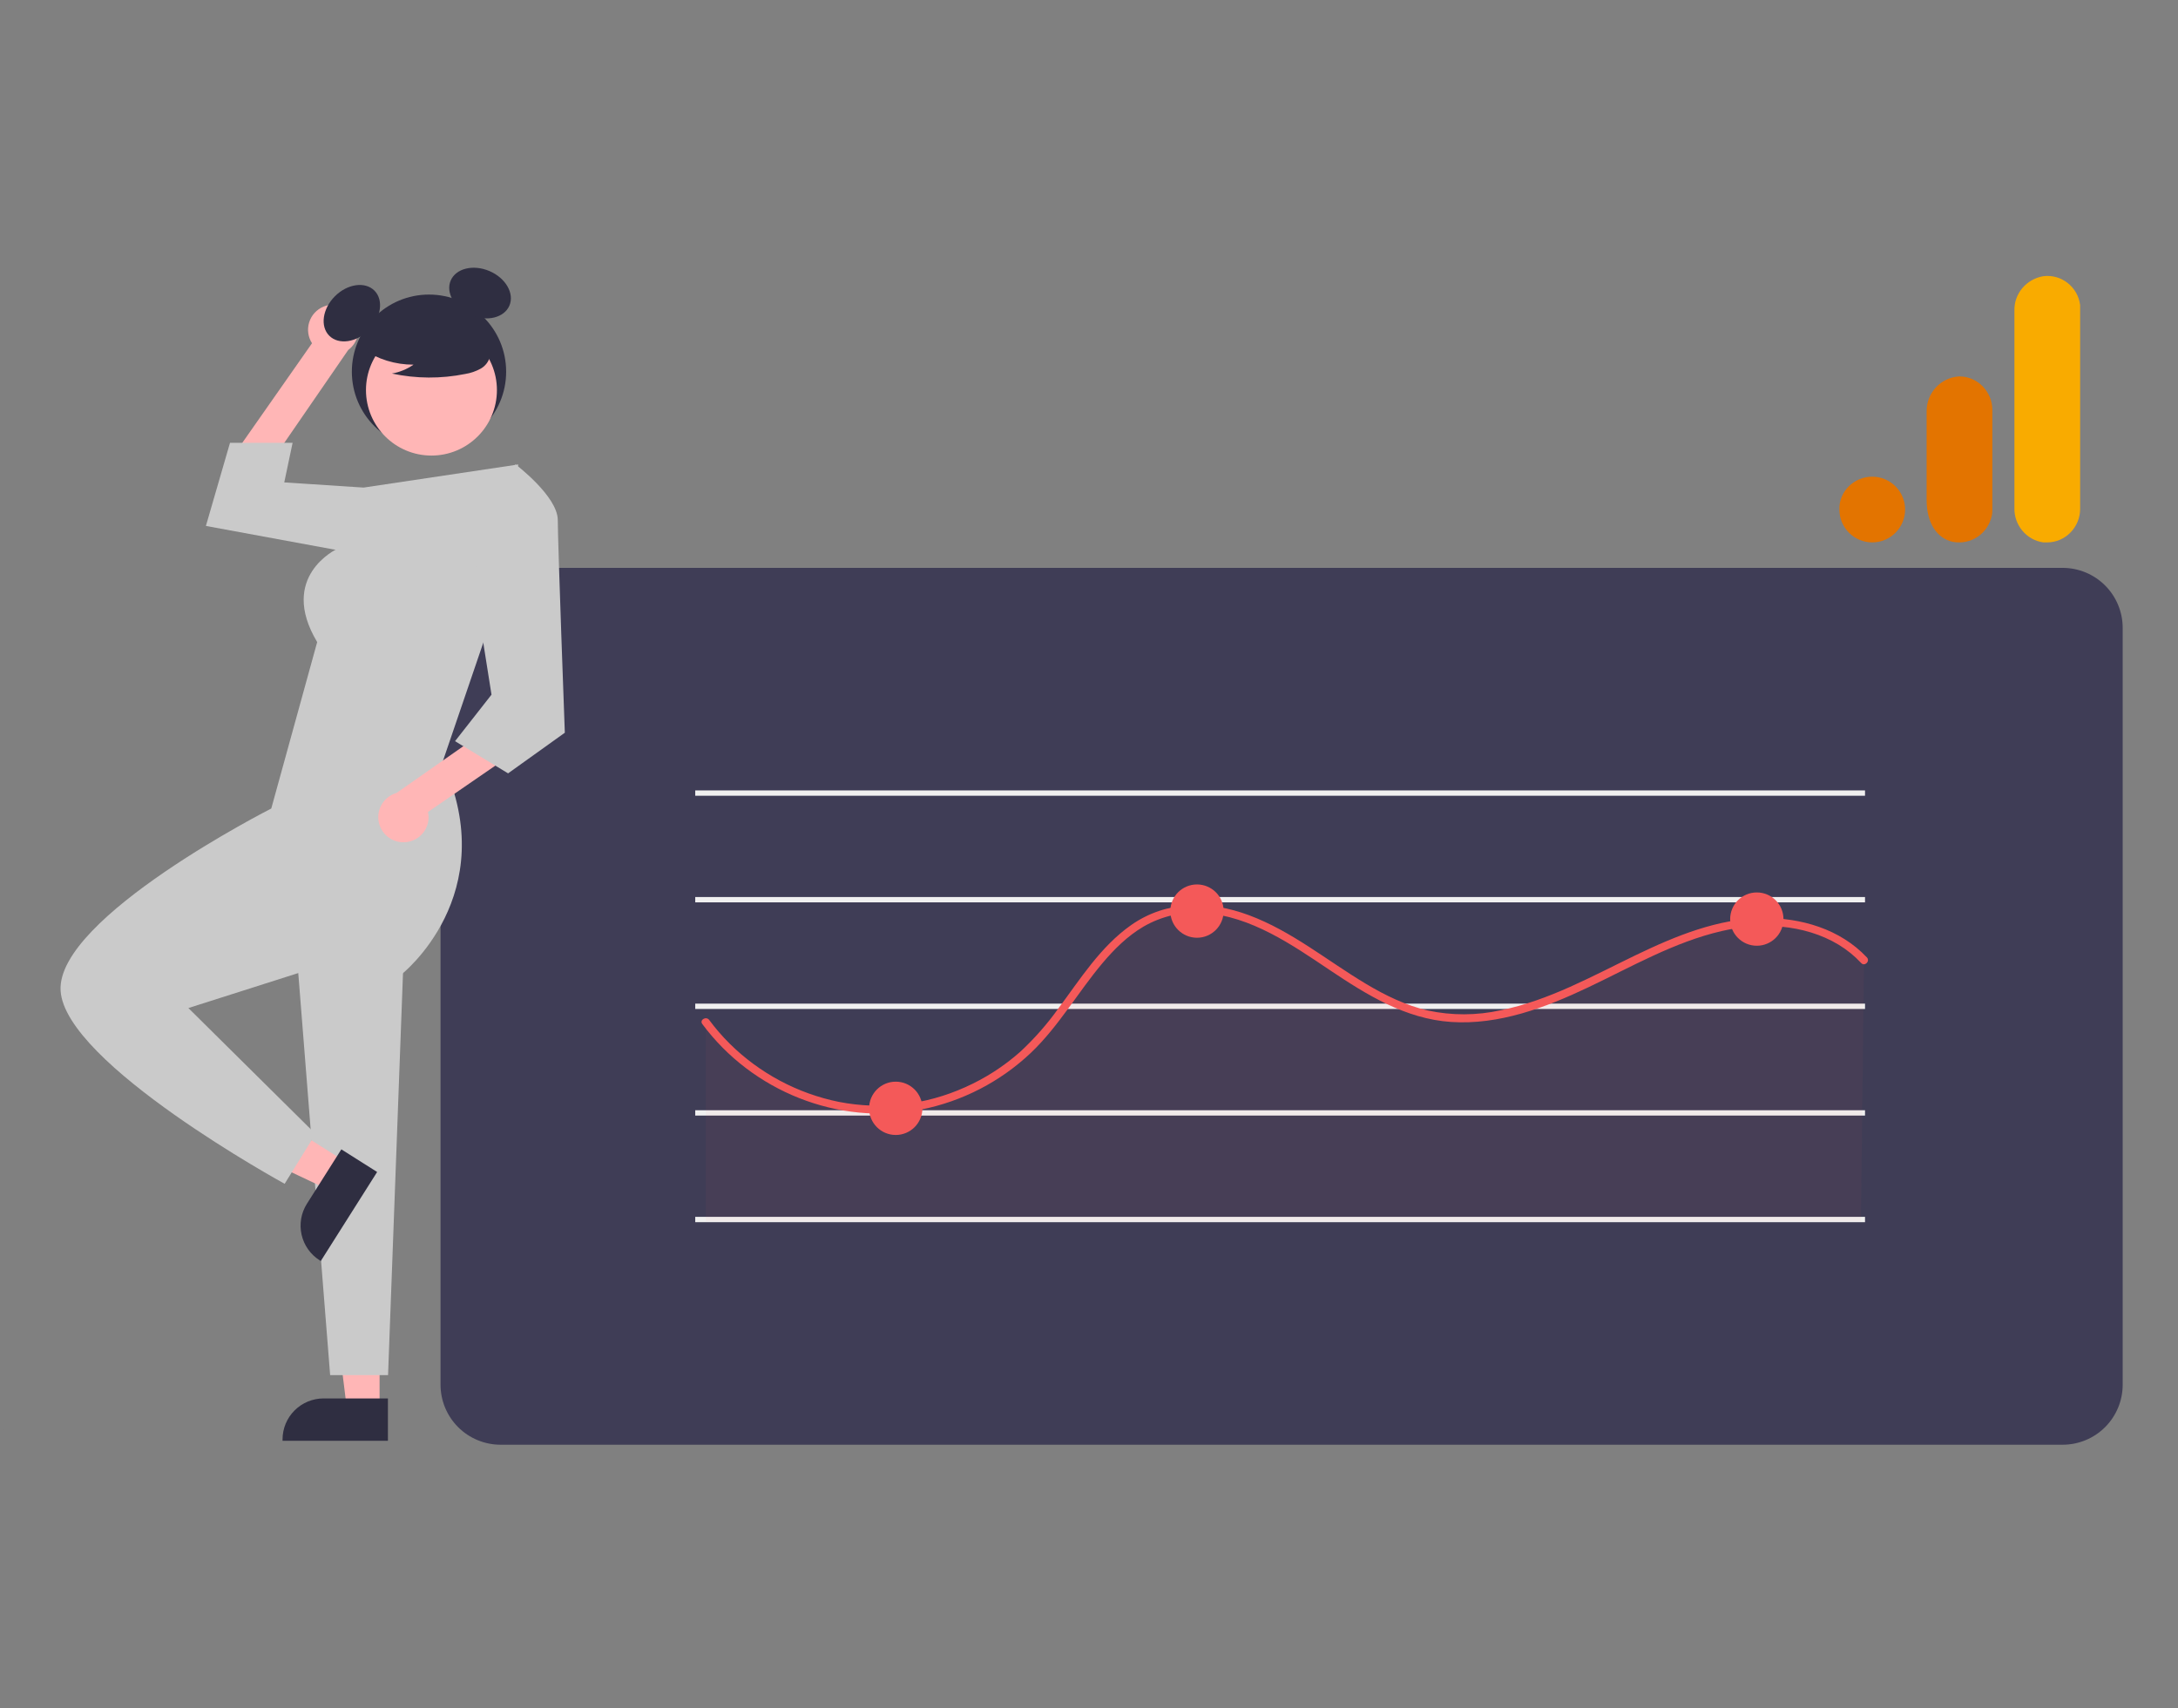 <?xml version="1.0" encoding="UTF-8"?> <svg xmlns="http://www.w3.org/2000/svg" width="817" height="641" viewBox="0 0 817 641" fill="none"><rect x="0" y="0" width="817" height="641" fill="#808080" stroke="none"/><path d="M773.752 542.07H187.752C181.786 542.063 176.067 539.691 171.849 535.473C167.631 531.254 165.258 525.535 165.252 519.57V235.57C165.258 229.605 167.631 223.886 171.849 219.668C176.067 215.45 181.786 213.077 187.752 213.07H773.752C779.717 213.077 785.436 215.45 789.654 219.668C793.872 223.886 796.245 229.605 796.252 235.57V519.57C796.245 525.535 793.872 531.254 789.654 535.473C785.436 539.691 779.717 542.063 773.752 542.07Z" fill="#3F3D56"></path><path d="M699.597 376.57H260.794V378.57H699.597V376.57Z" fill="#F0F0F0"></path><path d="M699.597 416.57H260.794V418.57H699.597V416.57Z" fill="#F0F0F0"></path><path d="M699.597 456.57H260.794V458.57H699.597V456.57Z" fill="#F0F0F0"></path><g opacity="0.2"><path opacity="0.2" d="M699.23 360.283C686.205 346.199 664.442 343.552 645.739 347.821C627.036 352.091 610.245 362.081 592.855 370.181C575.466 378.281 556.157 384.67 537.319 381.046C519.127 377.548 504.1 365.314 488.497 355.327C472.895 345.34 453.886 337.111 436.244 342.761C414.406 349.755 404.345 374.202 388.659 390.927C380.552 399.572 370.64 406.324 359.628 410.705C348.616 415.086 336.775 416.987 324.945 416.274C313.115 415.561 301.588 412.251 291.182 406.579C280.776 400.908 271.747 393.013 264.737 383.458V458.197H698.086L699.23 360.283Z" fill="#F45959"></path></g><path d="M699.597 296.57H260.794V298.57H699.597V296.57Z" fill="#F0F0F0"></path><path d="M699.597 336.57H260.794V338.57H699.597V336.57Z" fill="#F0F0F0"></path><path d="M263.442 384.215C282.134 409.46 314.448 422.425 345.358 416.348C360.918 413.285 375.287 405.863 386.79 394.946C397.17 385.016 404.308 372.362 413.509 361.433C417.965 356.141 422.949 351.186 428.953 347.666C435.817 343.687 443.732 341.899 451.64 342.539C469.329 343.824 484.522 354.378 498.779 363.951C512.635 373.253 527.216 382.296 544.303 383.446C562.281 384.655 579.762 378.064 595.725 370.482C612.062 362.723 627.988 353.486 645.759 349.356C660.238 345.99 676.709 346.627 689.704 354.464C692.827 356.359 695.676 358.674 698.169 361.344C699.495 362.754 701.613 360.629 700.291 359.223C690.251 348.544 675.474 344.271 661.13 344.467C644.392 344.695 628.686 351.112 613.822 358.27C597.301 366.227 581.077 375.372 562.921 379.064C553.918 381.048 544.593 381.075 535.578 379.145C527.306 377.228 519.633 373.471 512.379 369.137C497.788 360.417 484.586 349.381 468.492 343.385C453.701 337.874 437.531 337.785 424.272 347.117C412.856 355.152 405.254 367.296 397.055 378.318C392.817 384.258 387.984 389.749 382.63 394.707C376.478 400.147 369.528 404.612 362.023 407.946C347.181 414.622 330.636 416.539 314.661 413.431C299.173 410.288 284.94 402.693 273.708 391.576C270.929 388.816 268.363 385.849 266.032 382.701C264.896 381.166 262.291 382.661 263.442 384.215H263.442Z" fill="#F45959"></path><path d="M449.007 351.85C454.53 351.85 459.007 347.373 459.007 341.85C459.007 336.328 454.53 331.85 449.007 331.85C443.484 331.85 439.007 336.328 439.007 341.85C439.007 347.373 443.484 351.85 449.007 351.85Z" fill="#F45959"></path><path d="M659.007 354.85C664.53 354.85 669.007 350.373 669.007 344.85C669.007 339.328 664.53 334.85 659.007 334.85C653.484 334.85 649.007 339.328 649.007 344.85C649.007 350.373 653.484 354.85 659.007 354.85Z" fill="#F45959"></path><path d="M336.007 425.85C341.53 425.85 346.007 421.373 346.007 415.85C346.007 410.328 341.53 405.85 336.007 405.85C330.484 405.85 326.007 410.328 326.007 415.85C326.007 421.373 330.484 425.85 336.007 425.85Z" fill="#F45959"></path><path d="M121.324 115.066C120.059 115.593 118.924 116.391 118 117.404C117.077 118.417 116.386 119.62 115.978 120.928C115.569 122.237 115.452 123.619 115.636 124.977C115.819 126.336 116.298 127.638 117.039 128.791L88.696 169.285L97.585 179.316L130.614 131.323C132.469 129.95 133.755 127.944 134.23 125.686C134.705 123.427 134.335 121.073 133.19 119.069C132.045 117.065 130.205 115.55 128.018 114.813C125.831 114.075 123.449 114.165 121.324 115.066H121.324Z" fill="#FFB6B6"></path><path d="M142.39 528.705H130.13L124.298 481.417L142.392 481.418L142.39 528.705Z" fill="#FFB6B6"></path><path d="M145.517 540.589L105.986 540.588V540.088C105.986 536.007 107.607 532.094 110.493 529.208C113.378 526.323 117.292 524.702 121.372 524.702H121.373L145.517 524.703L145.517 540.589Z" fill="#2F2E41"></path><path opacity="0.1" d="M1 536.455L0 536.225L1 536.455Z" fill="black"></path><path opacity="0.1" d="M1.66 536.585L1.17 536.515L1.71 536.615L1.66 536.585Z" fill="black"></path><path d="M111.05 354.57L123.842 515.96H145.567L151.562 354.57H111.05Z" fill="#CACACA"></path><path d="M145.05 187.315L136.393 182.943L106.63 181.005L109.76 166.138H86.28L77.237 197.335L132.21 207.46L145.05 187.315Z" fill="#CACACA"></path><path d="M160.925 168.402C176.908 168.402 189.865 155.445 189.865 139.462C189.865 123.479 176.908 110.522 160.925 110.522C144.942 110.522 131.985 123.479 131.985 139.462C131.985 155.445 144.942 168.402 160.925 168.402Z" fill="#2F2E41"></path><path d="M138.336 123.858C143.012 119.181 143.96 112.547 140.453 109.039C136.945 105.532 130.311 106.48 125.634 111.156C120.958 115.833 120.01 122.467 123.517 125.975C127.025 129.482 133.659 128.535 138.336 123.858Z" fill="#2F2E41"></path><path d="M191.088 114.668C193.037 110.106 189.686 104.302 183.604 101.704C177.522 99.106 171.012 100.698 169.063 105.259C167.115 109.821 170.465 115.625 176.547 118.223C182.629 120.821 189.14 119.229 191.088 114.668Z" fill="#2F2E41"></path><path d="M161.843 170.931C175.408 170.931 186.404 159.935 186.404 146.37C186.404 132.806 175.408 121.809 161.843 121.809C148.278 121.809 137.282 132.806 137.282 146.37C137.282 159.935 148.278 170.931 161.843 170.931Z" fill="#FFB6B6"></path><path d="M136.035 130.921C141.647 134.79 148.309 136.849 155.126 136.821C152.694 138.507 149.926 139.646 147.012 140.159C156.075 142.103 165.442 142.156 174.526 140.314C176.545 139.99 178.494 139.321 180.286 138.336C181.179 137.837 181.957 137.156 182.569 136.337C183.182 135.517 183.615 134.579 183.841 133.581C184.445 130.132 181.757 126.999 178.965 124.888C174.689 121.704 169.76 119.511 164.532 118.466C159.305 117.422 153.911 117.552 148.74 118.848C145.364 119.721 141.982 121.195 139.789 123.907C137.596 126.618 136.946 130.798 139.036 133.59L136.035 130.921Z" fill="#2F2E41"></path><path d="M129.754 436.027L123.199 446.387L80.119 426.033L89.794 410.743L129.754 436.027Z" fill="#FFB6B6"></path><path d="M141.469 439.739L120.332 473.144L119.91 472.877C116.461 470.695 114.021 467.233 113.125 463.252C112.23 459.271 112.952 455.097 115.134 451.648L115.134 451.647L128.044 431.244L141.469 439.739Z" fill="#2F2E41"></path><path d="M194.426 174.269L136.393 182.943L126.42 205.975C126.42 205.975 104.208 216.247 118.98 240.909L101.76 303.365C101.76 303.365 21.204 344.24 22.728 371.655C24.252 399.07 106.78 444.167 106.78 444.167L118.349 425.454L70.67 378.225L115.31 364.01L150.52 365.675C150.52 365.675 188.774 335.76 166.013 285.915L181.71 239.914L194.426 174.269Z" fill="#CACACA"></path><path d="M151.733 316.015C153.103 315.964 154.445 315.613 155.665 314.988C156.885 314.362 157.952 313.476 158.793 312.393C159.633 311.31 160.226 310.056 160.529 308.719C160.832 307.382 160.839 305.995 160.548 304.656L201.264 276.633L196.445 264.126L148.717 297.536C146.498 298.173 144.591 299.603 143.357 301.552C142.122 303.502 141.645 305.837 142.017 308.115C142.389 310.393 143.583 312.455 145.374 313.911C147.165 315.368 149.427 316.116 151.733 316.015V316.015Z" fill="#FFB6B6"></path><path d="M181.51 183.649L193.426 174.269C193.426 174.269 209.212 186.214 209.232 195.142C209.252 204.07 211.875 274.924 211.875 274.924L190.591 290.17L170.69 278.094L184.37 260.645L177.92 219.932L181.51 183.649Z" fill="#CACACA"></path><path d="M780.294 190.97C780.294 197.77 774.769 203.508 767.969 203.508C767.544 203.508 766.906 203.508 766.481 203.508C760.106 202.658 755.431 196.92 755.644 190.545V116.595C755.431 110.22 760.106 104.695 766.481 103.633C773.281 102.783 779.444 107.67 780.294 114.47C780.294 114.895 780.294 115.533 780.294 115.958V190.97Z" fill="#F9AB00"></path><path d="M702.306 178.858C709.106 178.858 714.631 184.383 714.631 191.183C714.631 197.983 709.106 203.508 702.306 203.508C695.506 203.508 689.981 197.983 689.981 191.183C689.769 184.383 695.506 178.858 702.306 178.858ZM734.819 141.245C728.019 141.67 722.706 147.408 722.706 154.208V187.57C722.706 196.495 726.744 202.02 732.481 203.295C739.281 204.57 745.656 200.32 747.144 193.52C747.356 192.67 747.356 191.82 747.356 190.97V153.783C747.356 146.983 741.831 141.245 735.031 141.245C735.031 141.245 734.819 141.245 734.819 141.245Z" fill="#E37400"></path></svg> 